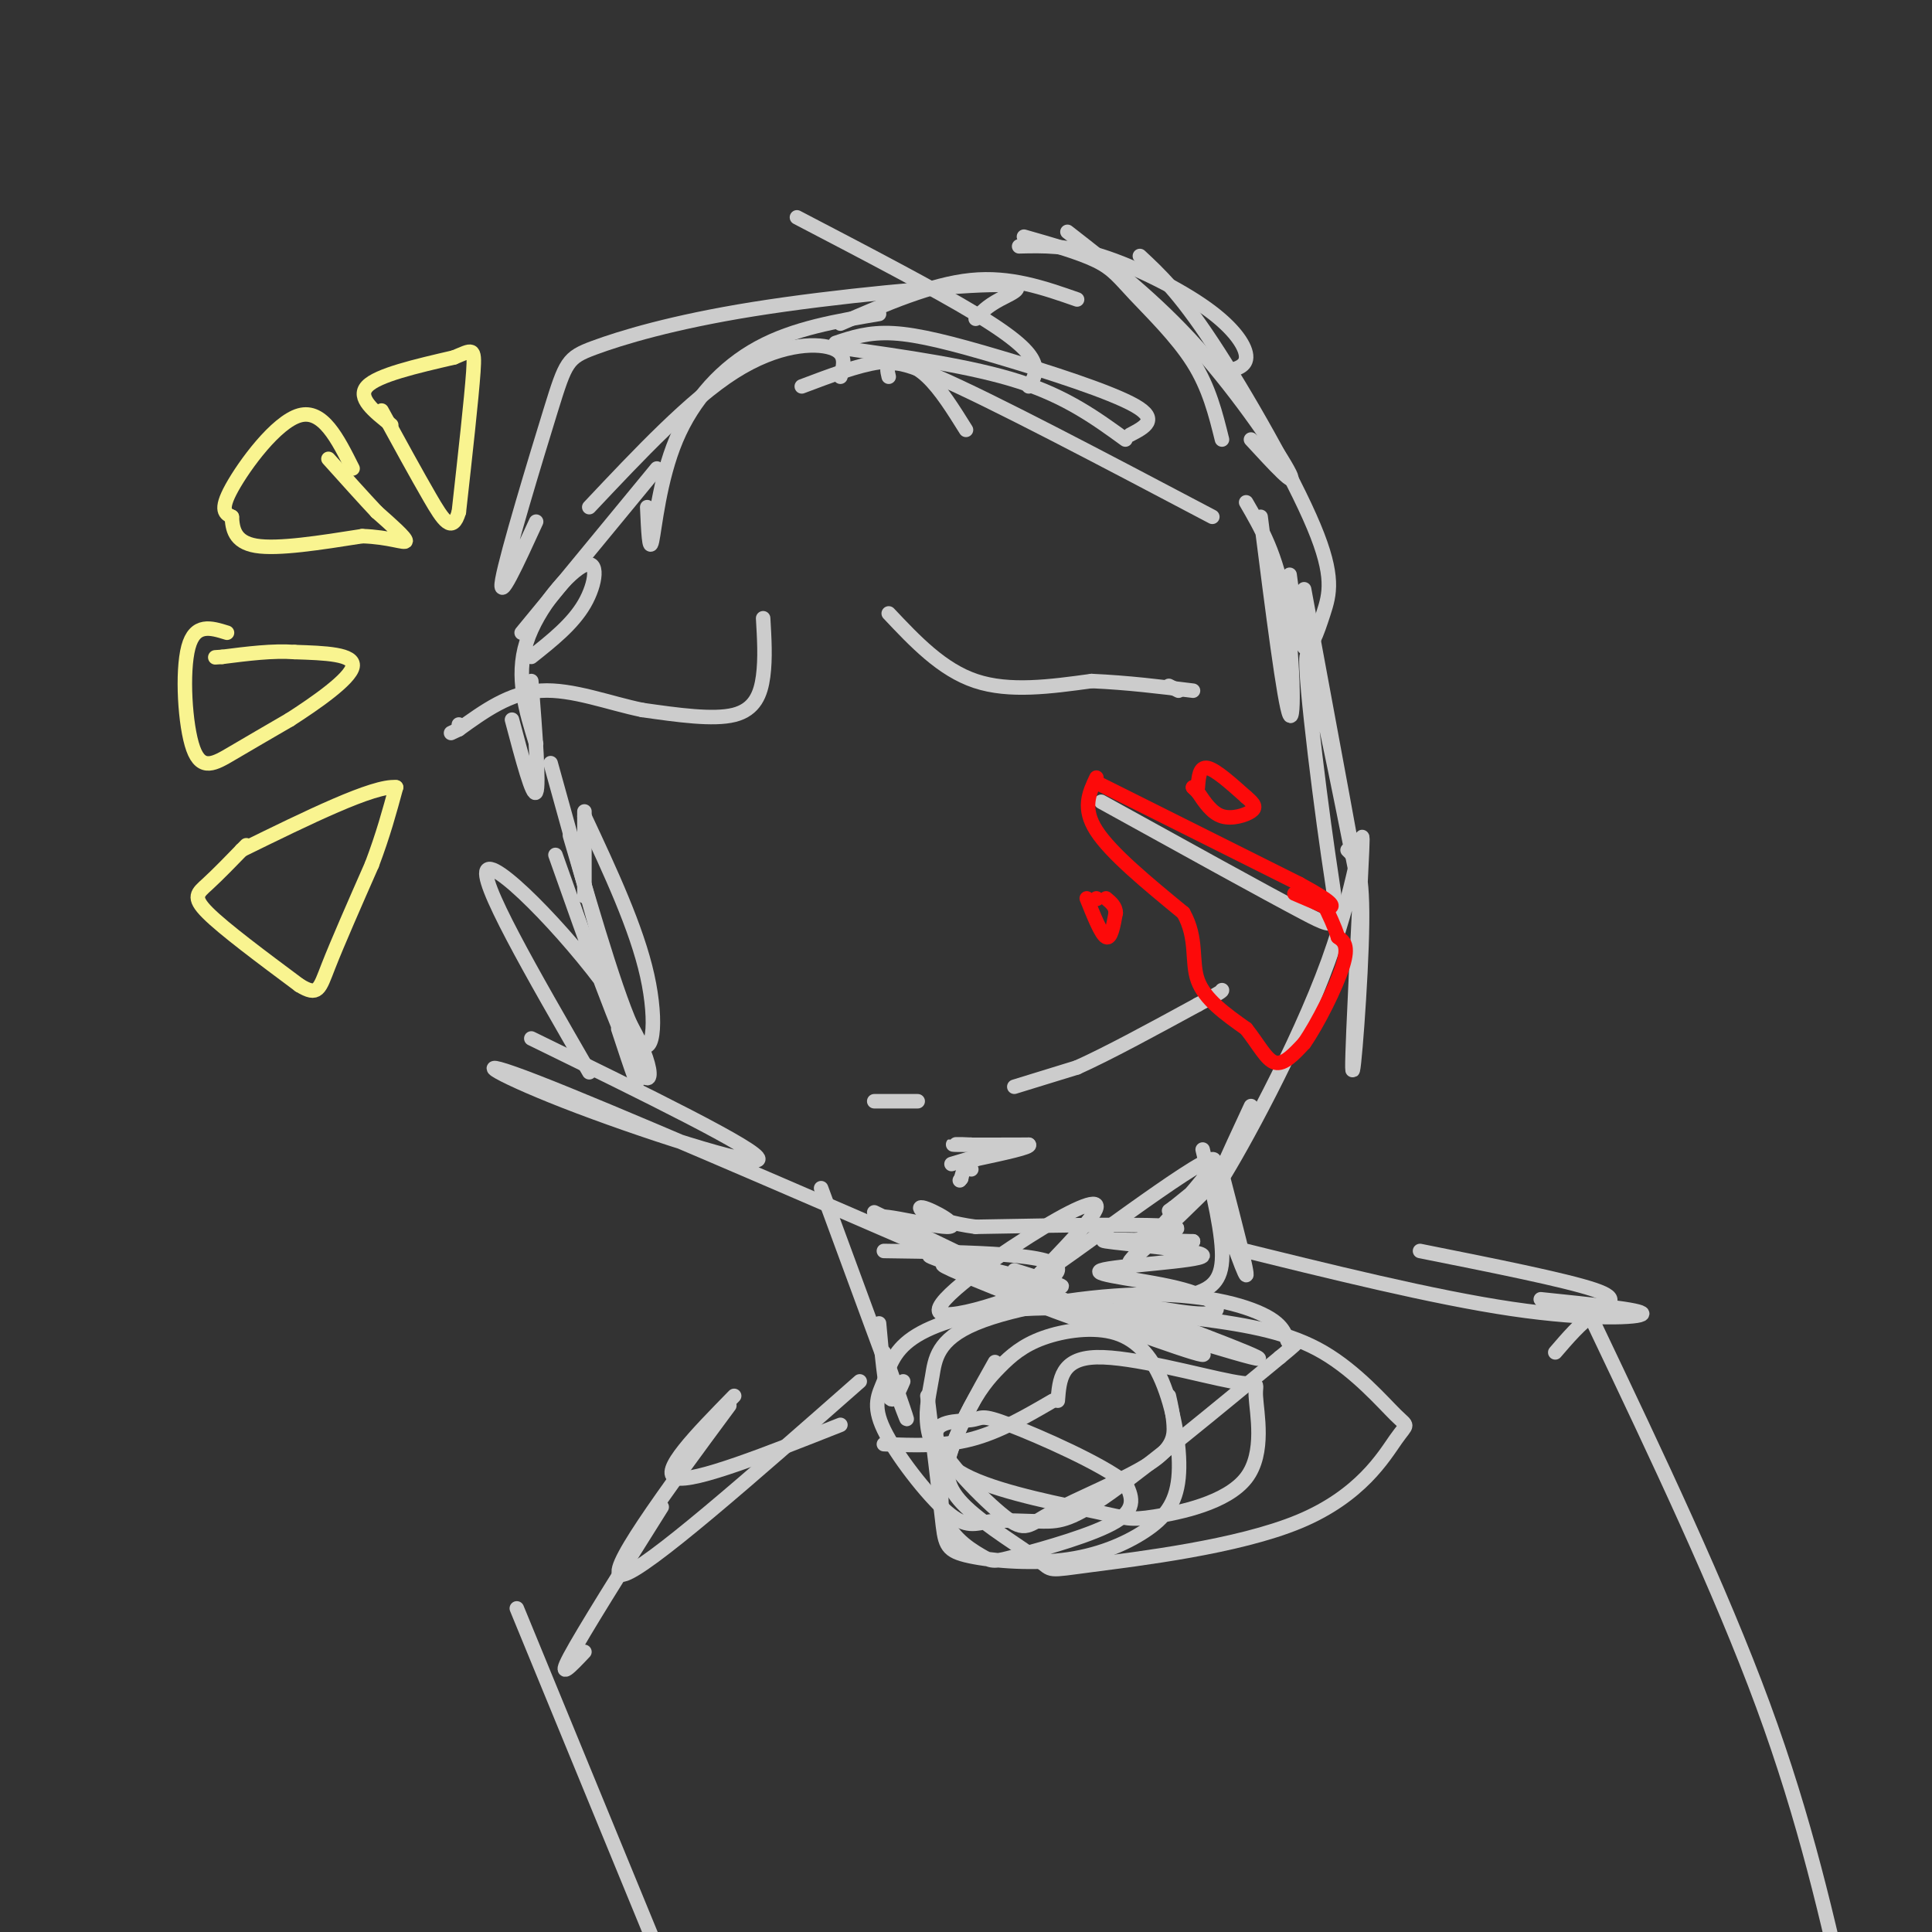 <svg viewBox='0 0 400 400' version='1.1' xmlns='http://www.w3.org/2000/svg' xmlns:xlink='http://www.w3.org/1999/xlink'><rect x="0" y="0" width="400" height="400" fill="#333333" stroke="none"/><g fill='none' stroke='#CCCCCC' stroke-width='3' stroke-linecap='round' stroke-linejoin='round'><path d='M121,168c0.000,7.500 0.000,15.000 0,17c0.000,2.000 0.000,-1.500 0,-5'/><path d='M118,173c5.400,18.444 10.800,36.889 14,42c3.200,5.111 4.200,-3.111 2,-13c-2.200,-9.889 -7.600,-21.444 -13,-33'/><path d='M114,158c7.333,26.417 14.667,52.833 17,62c2.333,9.167 -0.333,1.083 -3,-7'/><path d='M115,177c6.708,18.982 13.417,37.964 17,44c3.583,6.036 4.042,-0.875 -4,-13c-8.042,-12.125 -24.583,-29.464 -27,-28c-2.417,1.464 9.292,21.732 21,42'/><path d='M110,215c23.690,11.583 47.381,23.167 47,25c-0.381,1.833 -24.833,-6.083 -40,-12c-15.167,-5.917 -21.048,-9.833 -6,-4c15.048,5.833 51.024,21.417 87,37'/><path d='M198,261c14.000,6.000 5.500,2.500 -3,-1'/><path d='M183,259c18.346,0.258 36.692,0.517 36,4c-0.692,3.483 -20.423,10.191 -24,9c-3.577,-1.191 8.998,-10.282 18,-16c9.002,-5.718 14.429,-8.062 14,-6c-0.429,2.062 -6.715,8.531 -13,15'/><path d='M214,265c7.734,-4.923 33.568,-24.732 37,-25c3.432,-0.268 -15.537,19.005 -17,21c-1.463,1.995 14.582,-13.287 19,-18c4.418,-4.713 -2.791,1.144 -10,7'/><path d='M243,250c-1.667,1.167 -0.833,0.583 0,0'/><path d='M259,229c-4.793,10.315 -9.586,20.630 -6,15c3.586,-5.630 15.552,-27.205 22,-45c6.448,-17.795 7.378,-31.811 7,-23c-0.378,8.811 -2.063,40.449 -2,45c0.063,4.551 1.875,-17.985 2,-30c0.125,-12.015 -1.438,-13.507 -3,-15'/><path d='M106,149c2.167,8.167 4.333,16.333 5,15c0.667,-1.333 -0.167,-12.167 -1,-23'/><path d='M270,122c5.876,31.678 11.751,63.356 11,60c-0.751,-3.356 -8.129,-41.745 -10,-46c-1.871,-4.255 1.766,25.624 4,41c2.234,15.376 3.067,16.250 -5,12c-8.067,-4.250 -25.033,-13.625 -42,-23'/><path d='M111,154c-2.137,-6.893 -4.274,-13.786 -2,-21c2.274,-7.214 8.958,-14.750 12,-16c3.042,-1.250 2.440,3.786 0,8c-2.440,4.214 -6.720,7.607 -11,11'/><path d='M108,131c0.000,0.000 28.000,-34.000 28,-34'/><path d='M122,105c10.489,-11.133 20.978,-22.267 30,-28c9.022,-5.733 16.578,-6.067 20,-5c3.422,1.067 2.711,3.533 2,6'/><path d='M166,80c5.822,-2.200 11.644,-4.400 16,-5c4.356,-0.600 7.244,0.400 10,3c2.756,2.600 5.378,6.800 8,11'/><path d='M184,78c-0.583,-2.417 -1.167,-4.833 10,0c11.167,4.833 34.083,16.917 57,29'/><path d='M173,71c3.423,-1.149 6.845,-2.298 12,-2c5.155,0.298 12.042,2.042 22,5c9.958,2.958 22.988,7.131 28,10c5.012,2.869 2.006,4.435 -1,6'/><path d='M174,72c13.583,1.917 27.167,3.833 37,7c9.833,3.167 15.917,7.583 22,12'/><path d='M211,51c4.964,-0.119 9.929,-0.238 17,2c7.071,2.238 16.250,6.833 22,11c5.750,4.167 8.071,7.905 8,10c-0.071,2.095 -2.536,2.548 -5,3'/><path d='M221,48c9.111,7.089 18.222,14.178 27,24c8.778,9.822 17.222,22.378 19,26c1.778,3.622 -3.111,-1.689 -8,-7'/><path d='M236,53c4.049,3.770 8.099,7.541 15,18c6.901,10.459 16.654,27.608 21,38c4.346,10.392 3.285,14.029 2,18c-1.285,3.971 -2.796,8.278 -4,7c-1.204,-1.278 -2.102,-8.139 -3,-15'/><path d='M261,107c2.467,19.400 4.933,38.800 6,41c1.067,2.200 0.733,-12.800 -1,-23c-1.733,-10.200 -4.867,-15.600 -8,-21'/><path d='M223,62c-6.917,-2.417 -13.833,-4.833 -22,-4c-8.167,0.833 -17.583,4.917 -27,9'/><path d='M182,65c-8.786,1.476 -17.571,2.952 -25,7c-7.429,4.048 -13.500,10.667 -17,19c-3.500,8.333 -4.429,18.381 -5,21c-0.571,2.619 -0.786,-2.190 -1,-7'/><path d='M111,108c-3.981,8.694 -7.963,17.388 -7,12c0.963,-5.388 6.869,-24.857 10,-35c3.131,-10.143 3.485,-10.958 9,-13c5.515,-2.042 16.190,-5.310 33,-8c16.810,-2.690 39.757,-4.801 49,-5c9.243,-0.199 4.784,1.515 2,3c-2.784,1.485 -3.892,2.743 -5,4'/><path d='M165,45c14.267,7.444 28.533,14.889 37,20c8.467,5.111 11.133,7.889 12,10c0.867,2.111 -0.067,3.556 -1,5'/><path d='M212,49c5.756,1.643 11.512,3.286 15,5c3.488,1.714 4.708,3.500 8,7c3.292,3.500 8.655,8.714 12,14c3.345,5.286 4.673,10.643 6,16'/><path d='M170,246c7.417,20.167 14.833,40.333 17,46c2.167,5.667 -0.917,-3.167 -4,-12'/><path d='M182,274c0.583,6.500 1.167,13.000 2,15c0.833,2.000 1.917,-0.500 3,-3'/><path d='M250,242c3.750,10.917 7.500,21.833 8,22c0.500,0.167 -2.250,-10.417 -5,-21'/><path d='M249,238c2.167,9.000 4.333,18.000 4,23c-0.333,5.000 -3.167,6.000 -6,7'/><path d='M192,289c1.186,9.725 2.373,19.450 3,25c0.627,5.550 0.695,6.926 5,8c4.305,1.074 12.845,1.845 20,1c7.155,-0.845 12.923,-3.305 17,-6c4.077,-2.695 6.462,-5.623 7,-11c0.538,-5.377 -0.772,-13.203 -3,-19c-2.228,-5.797 -5.376,-9.566 -10,-11c-4.624,-1.434 -10.725,-0.535 -15,1c-4.275,1.535 -6.726,3.705 -9,6c-2.274,2.295 -4.373,4.714 -7,10c-2.627,5.286 -5.784,13.438 -5,19c0.784,5.562 5.509,8.532 8,10c2.491,1.468 2.748,1.434 8,0c5.252,-1.434 15.501,-4.267 20,-7c4.499,-2.733 3.250,-5.367 2,-8'/><path d='M233,307c-4.810,-3.898 -17.835,-9.644 -24,-12c-6.165,-2.356 -5.470,-1.324 -8,-1c-2.530,0.324 -8.285,-0.060 -7,4c1.285,4.060 9.609,12.566 14,16c4.391,3.434 4.847,1.797 10,-1c5.153,-2.797 15.003,-6.753 20,-10c4.997,-3.247 5.142,-5.785 5,-8c-0.142,-2.215 -0.571,-4.108 -1,-6'/><path d='M206,282c-3.695,6.564 -7.391,13.129 -9,18c-1.609,4.871 -1.132,8.049 3,12c4.132,3.951 11.919,8.674 15,11c3.081,2.326 1.456,2.255 11,1c9.544,-1.255 30.256,-3.693 43,-9c12.744,-5.307 17.520,-13.482 20,-17c2.480,-3.518 2.666,-2.378 0,-5c-2.666,-2.622 -8.183,-9.008 -15,-13c-6.817,-3.992 -14.934,-5.592 -26,-7c-11.066,-1.408 -25.080,-2.624 -36,-2c-10.920,0.624 -18.745,3.088 -23,6c-4.255,2.912 -4.942,6.273 -6,9c-1.058,2.727 -2.489,4.820 0,10c2.489,5.180 8.899,13.446 13,17c4.101,3.554 5.893,2.396 9,2c3.107,-0.396 7.529,-0.030 11,0c3.471,0.030 5.992,-0.277 14,-6c8.008,-5.723 21.504,-16.861 35,-28'/><path d='M265,281c5.851,-4.805 2.977,-2.816 2,-3c-0.977,-0.184 -0.058,-2.540 -4,-5c-3.942,-2.460 -12.745,-5.024 -25,-5c-12.255,0.024 -27.960,2.636 -36,6c-8.040,3.364 -8.413,7.479 -9,11c-0.587,3.521 -1.387,6.447 -1,10c0.387,3.553 1.961,7.734 9,11c7.039,3.266 19.543,5.618 26,7c6.457,1.382 6.865,1.795 12,1c5.135,-0.795 14.995,-2.799 19,-8c4.005,-5.201 2.156,-13.600 2,-17c-0.156,-3.400 1.381,-1.800 -5,-3c-6.381,-1.200 -20.680,-5.200 -28,-5c-7.320,0.200 -7.660,4.600 -8,9'/><path d='M218,290c-5.583,3.250 -11.167,6.500 -17,8c-5.833,1.500 -11.917,1.250 -18,1'/><path d='M178,286c-22.250,19.583 -44.500,39.167 -49,40c-4.500,0.833 8.750,-17.083 22,-35'/><path d='M152,289c-7.833,8.000 -15.667,16.000 -12,17c3.667,1.000 18.833,-5.000 34,-11'/><path d='M254,258c21.444,5.311 42.889,10.622 59,13c16.111,2.378 26.889,1.822 27,1c0.111,-0.822 -10.444,-1.911 -21,-3'/><path d='M294,259c15.022,3.000 30.044,6.000 36,8c5.956,2.000 2.844,3.000 0,5c-2.844,2.000 -5.422,5.000 -8,8'/><path d='M107,333c0.000,0.000 37.000,90.000 37,90'/><path d='M330,274c13.083,27.500 26.167,55.000 35,79c8.833,24.000 13.417,44.500 18,65'/><path d='M121,342c-2.833,3.000 -5.667,6.000 -3,1c2.667,-5.000 10.833,-18.000 19,-31'/><path d='M181,251c22.018,10.619 44.036,21.238 46,23c1.964,1.762 -16.125,-5.333 -25,-9c-8.875,-3.667 -8.536,-3.905 -2,-2c6.536,1.905 19.268,5.952 32,10'/><path d='M232,273c10.845,4.026 21.959,9.089 15,7c-6.959,-2.089 -31.989,-11.332 -29,-11c2.989,0.332 33.997,10.238 41,12c7.003,1.762 -9.998,-4.619 -27,-11'/><path d='M232,270c-0.479,-1.001 11.825,1.998 17,2c5.175,0.002 3.221,-2.991 -4,-5c-7.221,-2.009 -19.709,-3.033 -17,-4c2.709,-0.967 20.614,-1.876 21,-3c0.386,-1.124 -16.747,-2.464 -20,-3c-3.253,-0.536 7.373,-0.268 18,0'/><path d='M247,257c-0.893,0.179 -12.125,0.625 -12,0c0.125,-0.625 11.607,-2.321 8,-3c-3.607,-0.679 -22.304,-0.339 -41,0'/><path d='M202,254c-9.518,-1.237 -12.813,-4.329 -11,-4c1.813,0.329 8.733,4.078 5,4c-3.733,-0.078 -18.121,-3.982 -13,-1c5.121,2.982 29.749,12.852 37,16c7.251,3.148 -2.874,-0.426 -13,-4'/><path d='M207,265c-6.762,-2.143 -17.167,-5.500 -14,-5c3.167,0.500 19.905,4.857 25,6c5.095,1.143 -1.452,-0.929 -8,-3'/><path d='M181,228c0.000,0.000 9.000,0.000 9,0'/><path d='M210,225c0.000,0.000 13.000,-4.000 13,-4'/><path d='M223,221c6.333,-2.833 15.667,-7.917 25,-13'/><path d='M248,208c5.000,-2.667 5.000,-2.833 5,-3'/><path d='M197,241c0.000,0.000 10.000,-3.000 10,-3'/><path d='M207,238c0.667,-0.667 -2.667,-0.833 -6,-1'/><path d='M201,237c-2.267,-0.156 -4.933,-0.044 -3,0c1.933,0.044 8.467,0.022 15,0'/><path d='M213,237c0.667,0.500 -5.167,1.750 -11,3'/><path d='M202,240c-2.333,1.167 -2.667,2.583 -3,4'/><path d='M199,244c-0.500,0.667 -0.250,0.333 0,0'/><path d='M201,242c0.000,0.000 0.100,0.100 0.1,0.1'/></g>
<g fill='none' stroke='#FD0A0A' stroke-width='3' stroke-linecap='round' stroke-linejoin='round'><path d='M227,162c0.000,0.000 42.000,21.000 42,21'/><path d='M269,183c8.000,4.333 7.000,4.667 6,5'/><path d='M275,188c0.000,0.000 -7.000,-3.000 -7,-3'/><path d='M227,161c-1.500,3.167 -3.000,6.333 0,11c3.000,4.667 10.500,10.833 18,17'/><path d='M245,189c3.022,5.311 1.578,10.089 3,14c1.422,3.911 5.711,6.956 10,10'/><path d='M258,213c2.622,3.289 4.178,6.511 6,7c1.822,0.489 3.911,-1.756 6,-4'/><path d='M270,216c2.756,-3.911 6.644,-11.689 8,-16c1.356,-4.311 0.178,-5.156 -1,-6'/><path d='M277,194c-0.667,-2.167 -1.833,-4.583 -3,-7'/><path d='M274,187c-0.500,-1.167 -0.250,-0.583 0,0'/><path d='M248,163c0.167,-2.167 0.333,-4.333 2,-4c1.667,0.333 4.833,3.167 8,6'/><path d='M258,165c1.762,1.488 2.167,2.208 1,3c-1.167,0.792 -3.905,1.655 -6,1c-2.095,-0.655 -3.548,-2.827 -5,-5'/><path d='M248,164c-1.000,-1.000 -1.000,-1.000 -1,-1'/><path d='M247,163c0.000,0.000 0.100,0.100 0.1,0.1'/><path d='M225,186c1.500,3.750 3.000,7.500 4,8c1.000,0.500 1.500,-2.250 2,-5'/><path d='M231,189c0.000,-1.333 -1.000,-2.167 -2,-3'/><path d='M227,186c0.000,0.000 0.100,0.100 0.1,0.1'/></g>
<g fill='none' stroke='#CCCCCC' stroke-width='3' stroke-linecap='round' stroke-linejoin='round'><path d='M184,127c5.500,5.833 11.000,11.667 18,14c7.000,2.333 15.500,1.167 24,0'/><path d='M226,141c7.500,0.333 14.250,1.167 21,2'/><path d='M244,143c0.000,0.000 -2.000,-1.000 -2,-1'/><path d='M158,128c0.244,4.156 0.489,8.311 0,12c-0.489,3.689 -1.711,6.911 -6,8c-4.289,1.089 -11.644,0.044 -19,-1'/><path d='M133,147c-6.867,-1.400 -14.533,-4.400 -21,-4c-6.467,0.400 -11.733,4.200 -17,8'/><path d='M95,151c-2.833,1.333 -1.417,0.667 0,0'/><path d='M95,150c0.000,0.000 0.100,0.100 0.1,0.1'/></g>
<g fill='none' stroke='#F9F490' stroke-width='3' stroke-linecap='round' stroke-linejoin='round'><path d='M73,97c-3.089,-6.178 -6.178,-12.356 -11,-11c-4.822,1.356 -11.378,10.244 -14,15c-2.622,4.756 -1.311,5.378 0,6'/><path d='M48,107c0.133,2.356 0.467,5.244 5,6c4.533,0.756 13.267,-0.622 22,-2'/><path d='M75,111c5.689,0.178 8.911,1.622 9,1c0.089,-0.622 -2.956,-3.311 -6,-6'/><path d='M78,106c-2.667,-2.833 -6.333,-6.917 -10,-11'/><path d='M47,131c-3.327,-1.036 -6.655,-2.071 -8,3c-1.345,5.071 -0.708,16.250 1,21c1.708,4.750 4.488,3.071 8,1c3.512,-2.071 7.756,-4.536 12,-7'/><path d='M60,149c5.289,-3.400 12.511,-8.400 13,-11c0.489,-2.600 -5.756,-2.800 -12,-3'/><path d='M61,135c-4.500,-0.333 -9.750,0.333 -15,1'/><path d='M46,136c-2.500,0.167 -1.250,0.083 0,0'/><path d='M51,175c-2.956,3.044 -5.911,6.089 -8,8c-2.089,1.911 -3.311,2.689 0,6c3.311,3.311 11.156,9.156 19,15'/><path d='M62,204c3.889,2.378 4.111,0.822 6,-4c1.889,-4.822 5.444,-12.911 9,-21'/><path d='M77,179c2.333,-6.167 3.667,-11.083 5,-16'/><path d='M82,163c-4.500,-0.500 -18.250,6.250 -32,13'/><path d='M81,88c-3.583,-2.833 -7.167,-5.667 -5,-8c2.167,-2.333 10.083,-4.167 18,-6'/><path d='M94,74c3.822,-1.556 4.378,-2.444 4,3c-0.378,5.444 -1.689,17.222 -3,29'/><path d='M95,106c-1.356,4.644 -3.244,1.756 -6,-3c-2.756,-4.756 -6.378,-11.378 -10,-18'/></g>
</svg>